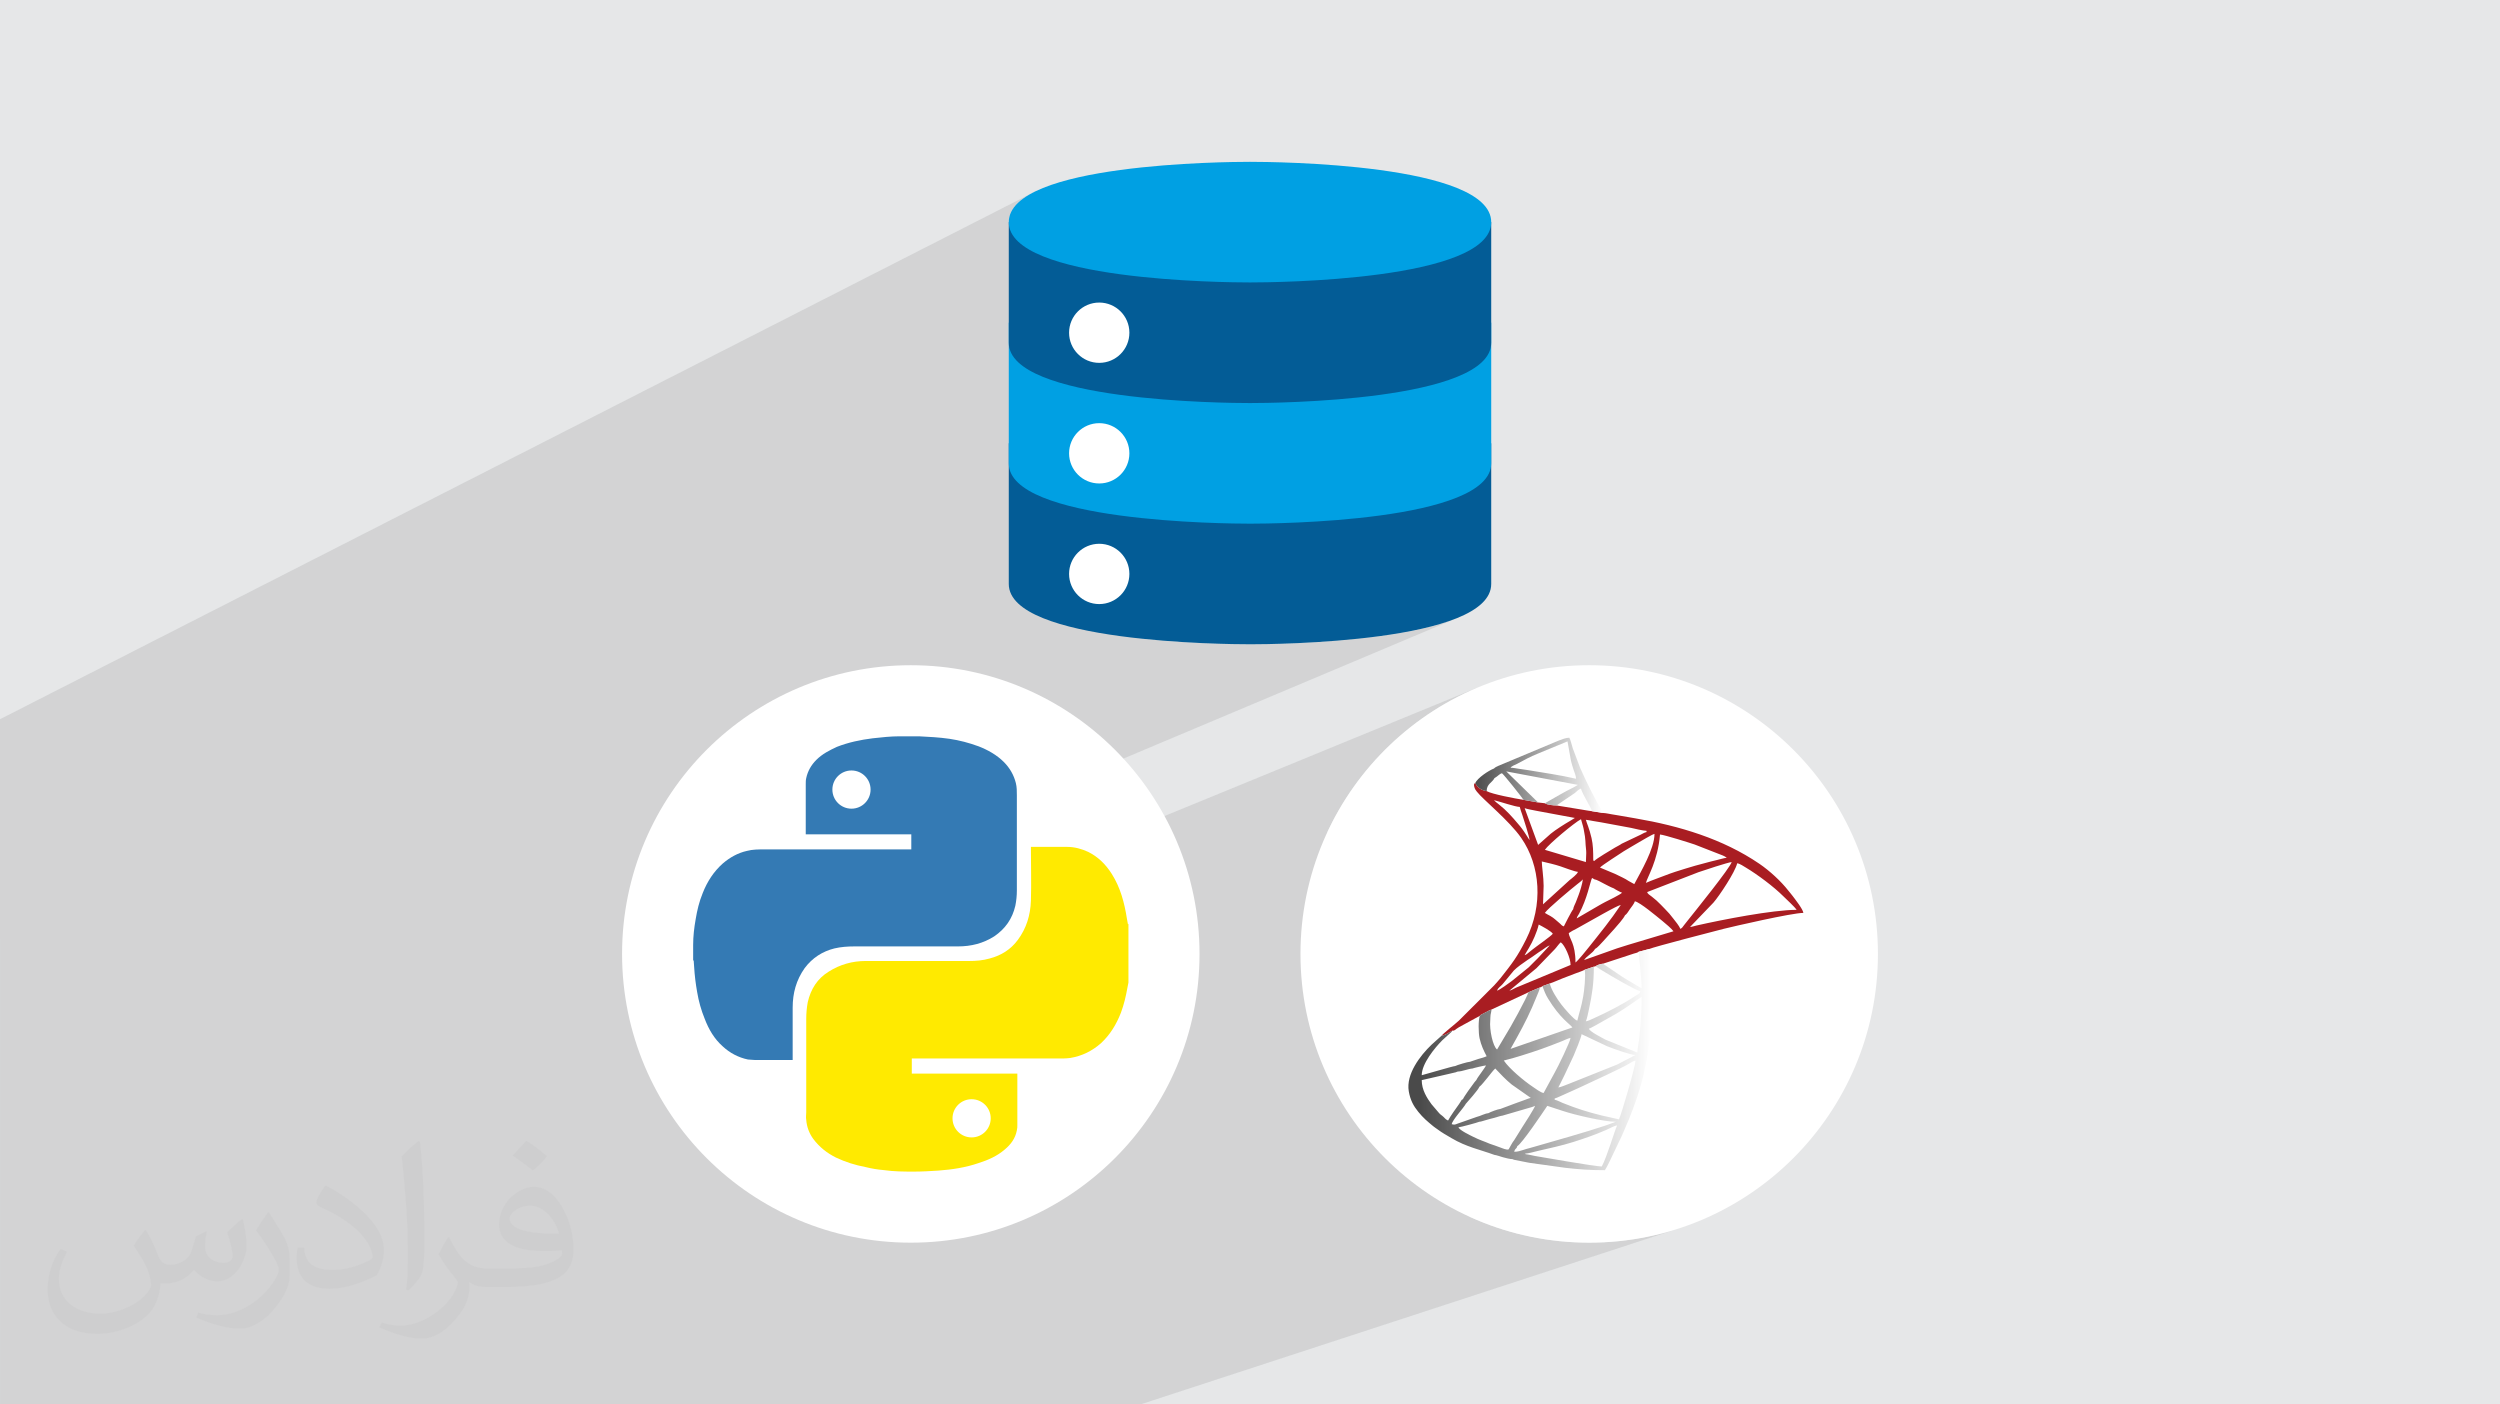<?xml version="1.0" encoding="UTF-8"?>
<!DOCTYPE svg PUBLIC "-//W3C//DTD SVG 1.0//EN" "http://www.w3.org/TR/2001/REC-SVG-20010904/DTD/svg10.dtd">
<!-- Creator: CorelDRAW -->
<svg xmlns="http://www.w3.org/2000/svg" xml:space="preserve" width="94.192mm" height="52.917mm" version="1.0" style="shape-rendering:geometricPrecision; text-rendering:geometricPrecision; image-rendering:optimizeQuality; fill-rule:evenodd; clip-rule:evenodd"
viewBox="0 0 9419.16 5291.66"
 xmlns:xlink="http://www.w3.org/1999/xlink"
 xmlns:xodm="http://www.corel.com/coreldraw/odm/2003">
 <defs>
  <style type="text/css">
   <![CDATA[
    .fil9 {fill:#A91D22}
    .fil0 {fill:#E6E7E8}
    .fil6 {fill:white}
    .fil4 {fill:#00A0E3;fill-rule:nonzero}
    .fil3 {fill:#035C96;fill-rule:nonzero}
    .fil7 {fill:#347AB4;fill-rule:nonzero}
    .fil8 {fill:#FFEA00;fill-rule:nonzero}
    .fil5 {fill:white;fill-rule:nonzero}
    .fil2 {fill:#373435;fill-opacity:0.031}
    .fil1 {fill:#2B2A29;fill-opacity:0.102}
    .fil11 {fill:url(#id0)}
    .fil10 {fill:url(#id1)}
   ]]>
  </style>
  <linearGradient id="id0" gradientUnits="userSpaceOnUse" x1="5557.4" y1="2918.41" x2="6037.12" y2="2918.41">
   <stop offset="0" style="stop-opacity:1; stop-color:#4A4A4A"/>
   <stop offset="1" style="stop-opacity:1; stop-color:white"/>
  </linearGradient>
  <linearGradient id="id1" gradientUnits="userSpaceOnUse" xlink:href="#id0" x1="5350.07" y1="3991.03" x2="6220.48" y2="3991.03">
  </linearGradient>
 </defs>
 <g id="Layer_x0020_1">
  <polygon class="fil0" points="-0,0 9419.16,0 9419.16,5291.66 -0,5291.66 "/>
  <path class="fil1" d="M-0 3538.86l0 -2.19 0 -62.3 0 -108.27 0 -35.16 0 -176.85 0 -2.18 0 -64.49 0 -190.67 0 -131.78 0 -55.21 3901.74 -1989.16 -25.11 13.34 -22.02 14.37 -18.64 15.44 -15 16.55 -11.06 17.68 -6.84 18.87 -2.34 20.08 2.34 20.08 6.84 18.87 11.06 17.69 15 16.53 18.64 15.44 22.02 14.37 25.11 13.34 27.92 12.35 30.44 11.41 32.69 10.48 34.65 9.61 36.33 8.78 37.73 7.97 38.85 7.22 39.69 6.49 40.23 5.8 40.52 5.16 40.5 4.55 40.21 3.98 39.64 3.44 38.78 2.95 37.65 2.49 36.23 2.08 34.53 1.7 32.55 1.35 30.28 1.05 27.74 0.78 24.92 0.56 21.8 0.36 18.42 0.21 14.74 0.11 10.79 0.02 10.79 -0.02 14.74 -0.11 18.42 -0.21 21.81 -0.36 24.91 -0.56 27.74 -0.78 30.29 -1.05 32.55 -1.35 34.53 -1.7 36.23 -2.08 37.65 -2.49 38.78 -2.95 39.64 -3.44 40.21 -3.98 40.5 -4.55 40.51 -5.16 40.24 -5.8 39.69 -6.49 38.85 -7.22 37.73 -7.97 36.33 -8.78 34.65 -9.61 32.69 -10.48 30.44 -11.41 27.92 -12.35 -1165.52 549.12 29.25 2.54 38.78 2.95 37.65 2.49 36.23 2.08 34.53 1.7 32.55 1.35 30.28 1.05 27.74 0.78 24.92 0.56 21.8 0.36 18.42 0.21 14.74 0.11 10.79 0.02 10.79 -0.03 14.74 -0.1 18.42 -0.21 21.81 -0.37 24.91 -0.55 27.74 -0.79 30.29 -1.05 32.55 -1.35 34.53 -1.7 36.23 -2.07 37.65 -2.5 38.78 -2.95 39.64 -3.44 40.21 -3.98 40.5 -4.55 40.51 -5.16 40.24 -5.81 39.69 -6.49 38.85 -7.21 37.73 -7.97 36.33 -8.78 34.65 -9.61 32.69 -10.49 30.44 -11.4 27.92 -12.35 -1200.8 545.77 24.89 2.46 39.64 3.44 38.78 2.95 37.65 2.49 36.23 2.08 34.53 1.7 32.55 1.35 30.28 1.05 27.74 0.78 24.92 0.56 21.8 0.36 18.42 0.21 14.74 0.11 10.79 0.02 0 0.03 10.79 -0.03 14.74 -0.1 18.42 -0.21 21.81 -0.37 24.91 -0.55 27.74 -0.79 30.29 -1.05 32.55 -1.35 34.53 -1.7 36.23 -2.07 37.65 -2.5 38.78 -2.95 39.64 -3.44 40.21 -3.98 40.5 -4.55 40.51 -5.16 40.24 -5.81 39.69 -6.49 38.85 -7.21 37.73 -7.97 36.33 -8.78 34.65 -9.61 32.69 -10.49 30.44 -11.4 -1209.29 529.5 21.09 2.37 40.21 3.98 39.64 3.44 38.78 2.95 37.65 2.49 36.23 2.08 34.53 1.7 32.55 1.35 30.28 1.05 27.74 0.78 24.92 0.56 21.8 0.36 18.42 0.21 14.74 0.11 10.79 0.02 0 0.03 10.79 -0.03 14.74 -0.1 18.42 -0.21 21.81 -0.37 24.91 -0.55 27.74 -0.79 30.29 -1.05 32.55 -1.35 34.53 -1.7 36.23 -2.07 37.65 -2.5 38.78 -2.95 39.64 -3.44 40.21 -3.98 40.5 -4.55 40.51 -5.16 40.24 -5.81 39.69 -6.49 38.85 -7.21 37.73 -7.97 36.33 -8.78 34.65 -9.61 32.69 -10.49 30.44 -11.4 -1658.34 698.5 0 1.91 0 11.22 0 11.23 0 11.23 0 11.24 0 11.25 0 11.26 0 11.26 0 11.26 0 11.27 0 11.27 0 11.27 0 11.27 0 11.28 0 11.27 0 11.27 0 11.28 0 3.3 53.06 -21.97 0.71 0 0.71 0 0.71 0 0.71 0 0.71 0 0.71 0 0.71 0 0.71 0 8.17 0 8.16 0 8.17 0 8.17 0 8.17 0 8.16 0 8.17 0 8.17 0 8.16 0 8.17 0 8.17 0 8.17 0 8.16 0 8.17 0 8.17 0 8.17 0 10.56 0.35 10.39 1.01 10.2 1.64 10.03 2.21 9.86 2.74 7.62 2.54 1484.9 -609.47 -48.18 21.78 -46.91 24.03 -45.55 26.19 -44.14 28.29 -42.65 30.33 -41.09 32.3 -39.47 34.19 -37.78 36.02 -36.02 37.78 -34.19 39.47 -32.3 41.09 -30.33 42.65 -28.29 44.14 -26.19 45.55 -24.03 46.91 -7.08 15.67 874.48 -348.66 4.43 -1.56 4.59 -1.68 4.73 -1.68 4.84 -1.59 4.91 -1.41 4.96 -1.13 4.97 -0.75 4.97 -0.27 1.91 4.08 1.75 4.62 1.64 5.02 1.56 5.29 1.52 5.41 1.5 5.41 1.52 5.27 1.57 5 27.78 73.77 5.12 11.4 5.08 11.17 5.07 10.95 5.06 10.77 5.07 10.62 5.1 10.49 5.14 10.4 5.2 10.33 5.26 10.29 5.35 10.27 5.45 10.29 5.57 10.34 5.69 10.41 5.84 10.51 6 10.63 6.18 10.8 -0.05 0.02 0.07 0.01 4.21 0.31 4.14 0.47 4.09 0.58 4.04 0.68 4 0.72 3.97 0.75 3.94 0.73 3.91 0.69 3.78 0.63 3.68 0.61 3.61 0.6 3.59 0.6 3.62 0.6 3.68 0.61 3.78 0.63 3.94 0.66 7.47 1.25 7.69 1.32 7.82 1.36 7.87 1.38 7.82 1.37 7.68 1.36 7.46 1.3 7.15 1.24 15.44 2.71 15.43 2.84 15.41 2.97 15.39 3.09 15.36 3.24 15.33 3.37 15.29 3.52 15.25 3.68 15.21 3.83 15.16 3.98 15.11 4.16 15.06 4.32 14.99 4.5 14.92 4.67 14.86 4.86 14.78 5.05 14.71 5.24 14.62 5.44 14.53 5.64 14.45 5.85 14.35 6.06 14.25 6.27 14.15 6.5 14.04 6.72 13.92 6.95 13.81 7.19 13.69 7.42 13.57 7.67 13.44 7.92 13.3 8.17 13.17 8.43 13.02 8.69 14.62 10.43 14.77 11.44 14.71 12.27 14.42 12.89 13.92 13.32 13.2 13.57 12.26 13.62 11.09 13.48 2.19 2.76 2.07 2.54 1.99 2.4 1.96 2.34 1.96 2.36 2 2.46 2.1 2.66 2.22 2.92 4.39 5.8 5.72 7.58 6.46 8.76 6.66 9.37 6.26 9.42 5.3 8.87 3.77 7.77 1.66 6.07 -573.68 208.32 0.55 7.13 0.62 7.67 0.65 7.84 0.65 7.96 0.65 8.04 0.63 8.08 0.58 8.08 0.53 8.04 0.46 7.96 0.37 7.83 0.27 7.67 0.16 7.47 0.01 7.21 -0.13 6.93 -0.21 4.16 -0.33 3.6 -0.4 3.25 -0.43 3.14 -0.41 3.23 -0.35 3.55 -0.23 4.09 -0.07 4.85 0.01 4.05 0.02 4.06 0.01 4.05 0.01 4.05 0.02 4.06 0.01 4.05 0.01 4.05 0.01 4.05 -0.08 4.53 -0.25 5.61 -0.41 6.54 -0.54 7.31 -0.67 7.94 -0.76 8.41 -0.84 8.75 -0.9 8.91 -0.94 8.95 -0.96 8.82 -0.96 8.56 -0.94 8.13 -0.91 7.56 -0.85 6.83 -0.77 5.97 -0.68 4.95 -2.98 20.25 -3.07 19.31 -3.19 18.52 -3.34 17.82 -3.51 17.24 -3.73 16.79 -3.95 16.45 -4.22 16.23 -4.51 16.12 -4.84 16.13 -5.17 16.27 -5.56 16.51 -5.96 16.87 -6.39 17.35 -6.85 17.95 -7.34 18.67 -1.22 3 -1.15 2.72 -1.09 2.53 -1.07 2.42 -1.06 2.41 -1.07 2.47 -1.11 2.63 -1.18 2.88 -2.32 5.66 -2.38 5.6 -2.42 5.57 -2.45 5.56 -2.46 5.58 -2.48 5.65 -2.47 5.72 -2.46 5.84 -41.75 87.48 -2.66 5.39 -2.59 5.33 -2.55 5.25 -2.55 5.17 -2.61 5.07 -2.71 4.97 -2.84 4.86 -3.03 4.74 -513.57 173.62 31.05 14.04 49.4 19.48 50.55 17.1 51.62 14.66 52.63 12.15 53.57 9.57 54.44 6.91 55.24 4.2 55.98 1.42 55.98 -1.42 55.24 -4.2 54.45 -6.91 53.56 -9.57 52.63 -12.15 51.63 -14.66 -1711.27 559.45 20.3 99.18 -20.3 -99.18 -262.37 85.77 0.65 13.41 -0.65 -13.41 -41.03 13.41 -406.75 0 -75.97 0 -378.48 0 -47.52 0 -41.88 0 -193.18 0 -96.52 0 -3.77 0 -3.38 0 -9.05 0 -9.51 0 -23.61 0 -0.98 0 -7.18 0 -4.06 0 -15.43 0 -16.26 0 -3.47 0 -3.19 0 -0.23 0 -12.31 0 -42.9 0 -2.28 0 -13.07 0 -38.04 0 -63.85 0 -126.44 0 -24.45 0 -22.36 0 -33.77 0 -5.84 0 -1.18 0 -3.97 0 -0.65 0 -2.4 0 -14.23 0 -5.07 0 -8.03 0 -0.16 0 -16.93 0 -34.55 0 -0.14 0 -2.11 0 -0.4 0 -0.38 0 -0.22 0 -0.14 0 -0.04 0 -0.05 0 -0.24 0 -0.18 0 -0.07 0 -0.02 0 -0.08 0 -0.19 0 -0.72 0 -2.27 0 -0.43 0 -1.88 0 -1 0 -6.73 0 -47.31 0 -12.17 0 -28.75 0 -2.65 0 -3.8 0 -0.98 0 -50.88 0 -2.13 0 -90.23 0 -19.01 0 -2.14 0 -21.4 0 -35.87 0 -31.57 0 -20.54 0 -8.04 0 -27.25 0 -4.13 0 -0.26 0 -3.39 0 -9.84 0 -12.45 0 -0.07 0 -8.85 0 -2.98 0 -25.69 0 -0.27 0 -8.84 0 -17.83 0 -6.99 0 -2.62 0 -1.96 0 -1.43 0 -2.98 0 -1.18 0 -3.42 0 -1.71 0 -0.03 0 -9.47 0 -0.77 0 -7.88 0 -4.24 0 -0.61 0 -6.12 0 -6.45 0 -25.68 0 -27.01 0 -16.75 0 -80.31 0 -34.29 0 -30.98 0 -18.66 0 -15.51 0 -0.06 0 -12.79 0 -6.11 0 -20.94 0 -0.02 0 -1.42 0 -2.44 0 -2.7 0 -1.75 0 -1.31 0 -3.3 0 -0.03 0 -8.42 0 -7.78 0 -16.09 0 -9.69 0 -7.82 0 -3.55 0 -6.39 0 -0.02 0 -0.01 0 -25.14 0 -0.04 0 -0.01 0 -3.95 0 -2.56 0 -0.95 0 -1.52 0 -0.02 0 -3.57 0 -0.48 0 -0.01 0 -1.97 0 -1 0 -0.11 0 -0.11 0 -0.03 0 -2.36 0 -1.88 0 -0.01 0 -1.12 0 -0.18 0 -0.05 0 -0.21 0 -0.03 0 -1.69 0 -0.02 0 -0.43 0 -0.05 0 -27.9 0 -7.73 0 -3 0 -11.87 0 -0.05 0 -0.18 0 -5.82 0 -0.01 0 -0.66 0 -0.73 0 -18.87 0 -5 0 -3.55 0 -5.97 0 -2.28 0 -0.02 0 -3.33 0 -39.67 0 -9.55 0 -12.32 0 -7.4 0 -2.38 0 -17.46 0 -31.02 0 -39.52 0 -7.52 0 -0.5 0 -0.65 0 -4.86 0 -13.5 0 -18.46 0 -0.81 0 -6.82 0 -4.42 0 -0.2 0 -0.01 0 -4.12 0 -17.46 0 -13.28 0 -10.84 0 -1.82 0 -0.21 0 -12.29 0 -0.21 0 -0.04 0 -33.82 0 -9 0 -3.25 0 -1.44 0 -3.35 0 -8.19 0 -0.9 0 -1.21 0 -0.3 0 -20.06 0 -3.83 0 -0.17 0 -5.78 0 -10.34 0 -6.32 0 -6.72 0 -0.92 0 -6.95 0 -12.28 0 -2.46 0 -7.89 0 -3.67 0 -3.57 0 -8.12 0 -4.05 0 -1.88 0 -0.32 0 -0.02 0 -20.38 0 -3.06 0 -9.33 0 -30.02 0 -2.57 0 -43.13 0 -10 0 -20.36 0 -20.29 0 -5.93 0 -33.94 0 -3.55 0 -13.91 0 -2.99 0 -42.68 0 -24.17 0 -27.26 0 -7.06 0 -11.59 0 -0.59 0 -0.51 0 -8.15 0 -3.43 0 -1.08 0 -3.1 0 -7.05 0 -24.13 0 -2.92 0 -3.34 0 -5.33 0 -96.16 0 -30.41 0 -52.24 0 -0.7 0 -53.66 0 -4.47 0 -57.31 0 -6.88 0 -10.59 0 -4.51 0 -30.05 0 -19.67 0 -37.99 0 -69.54 0 -90.53 0 0 -113.58 0 -5.01 0 -3.65 0 -0.97 0 -17.73 0 -46.34 0 -1.54 0 -18.49 0 -43.11 0 -3.72 0 -32.66 0 -14.48 0 -23.85 0 -18.22 0 -18.3 0 -9.84 0 -30.29 0 -0.22 0 -6.04 0 -20.6 0 -16.63 0 -45.67 0 -1.99 0 -86.6 0 -2.68 0 -63.76 0 -1.38 0 -5.16 0 -25.01 0 -40.03 0 -84.22 0 -37.89 0 -0.02 0 -11.93 0 -5.19 0 -5.6 0 -9.44 0 -3.13 0 -11.69 0 -65.16 0 -0.6 0 -35.44 0 -5.75 0 -9.74 0 -2.14 0 -10.55 0 -13.11 0 -1.44 0 -32.41 0 -23.57 0 -76.56 0 -50.2 0 -0.03 0 -124.61 0 -27.88 0 -6.62 0 -7.13 0 -164.74 0 -42.69 0 -156.1 0 -9.67 0 0.02zm4709.57 -2020.28l-456.69 211.98 456.69 -211.98zm-458.95 -233.53l458.95 -220.9 -458.95 220.9z"/>
  <path class="fil2" d="M549.37 4634.7c17.98,27.25 29.64,53.44 41.02,82.55 8.46,16.94 12.95,48.16 52.65,48.16 11.63,0 28.32,-3.43 43.13,-11.63 16.66,-8.74 29.36,-21.97 35.99,-42.06l15.87 -53.44 38.63 -19.05 2.64 2.64c-5.28,20.12 -6.6,39.42 -6.6,54.51 0,44.7 38.63,61.65 69.32,61.65 17.98,0 34.14,-8.74 34.14,-25.15 0,-21.16 -8.99,-57.15 -20.65,-89.43 17.98,-17.98 35.99,-35.99 56.62,-50.55l3.17 1.6c8.99,38.1 14.02,75.67 14.02,100.81 0,24.61 -10.85,51.87 -19.84,69.6 -18.52,34.92 -51.33,62.71 -91.01,62.71 -30.15,0 -63.75,-15.09 -86.79,-43.13l-1.32 0c-21.69,27 -55.3,51.33 -109.02,51.33l-16.66 0c-2.64,35.46 -10.31,60.58 -21.97,83.08 -32,62.43 -127,106.63 -216.43,106.63 -124.36,0 -186.79,-71.7 -186.79,-167.21 0,-59 19.3,-113.77 48.95,-152.65l24.33 10.06c-18.52,35.46 -30.96,68.78 -30.96,101.6 0,89.43 72.77,132.03 156.64,132.03 77.8,0 174.09,-49.48 191.57,-106.88 -6.6,-62.71 -30.15,-92.07 -66.14,-149.22 10.85,-19.05 24.87,-38.1 42.34,-58.47l3.17 0 0 0 0 0 -0.02 -0.09zm1434.3 -336.55c26.19,16.41 51.87,35.71 76.99,57.94 -14.02,19.84 -31.5,37.85 -53.19,53.72 -25.15,-20.37 -50.27,-37.85 -75.95,-56.36 17.45,-19.58 34.67,-38.35 52.12,-55.3l0 0 0 0 0 0 0 0 0 0 0.03 0zm13.49 244.48c-42.34,0 -76.99,27.79 -76.99,48.41 0,44.2 84.66,57.94 186,57.4 -12.7,-51.87 -57.15,-105.84 -109.02,-105.84l0.01 0.03zm-95 236.55c55.04,0 103.2,-1.6 139.95,-10.85 41.02,-10.31 75.67,-30.96 75.67,-45.24 0,-3.71 0,-8.2 -1.32,-11.91 -23.01,2.11 -49.48,2.11 -72.49,2.11 -74.6,0 -131.75,-16.94 -154.25,-58.75 -5.56,-11.63 -9.52,-24.61 -9.52,-39.42 0,-40.49 17.45,-79.91 48.16,-107.16 25.65,-22.48 53.97,-36.5 82.8,-36.5 52.12,0 93.65,41.81 122.76,107.7 15.87,35.99 26.72,77.52 26.72,129.92 0,34.92 -9.52,64.29 -31.22,85.98 -40.49,39.17 -115.09,53.97 -229.39,53.97l-51.87 0 0 0 -13.49 0c-28.32,0 -48.69,-5.03 -64.82,-17.45l-2.64 0c0.79,6.6 1.32,12.95 1.32,19.05 0,25.65 -8.46,58.47 -25.65,84.66 -50.8,75.41 -105.84,108.2 -153.47,108.2 -48.16,0 -107.16,-18.52 -160.35,-42.6l9.52 -18.52c17.2,7.14 41.02,11.91 73.81,11.91 85.98,0 198.96,-82.55 212.98,-163.25 -3.17,-6.6 -8.99,-15.34 -17.2,-24.61 -25.15,-29.9 -41.02,-54.76 -55.83,-80.95 12.7,-25.15 24.33,-45.24 35.18,-63.5l4.5 -0.53c36.78,74.88 70.1,117.73 144.45,117.73l11.63 0 0 0 53.97 0 0 0 0 0 0 0 0 0 0 0 0.09 0.01zm-372.55 79.11c6.35,-34.39 6.88,-73.02 6.88,-109.02l0 -53.44c0,-99.75 -12.7,-244.73 -23.01,-339.19 17.98,-19.3 43.13,-42.06 62.97,-57.4l5.82 1.6c13.49,118.8 16.66,256.39 16.66,383.64 0,33.35 -1.32,65.89 -4.5,89.69 -1.85,30.15 -19.3,52.91 -56.62,87.83l-8.2 -3.71zm-383.38 -157.42c1.85,46.84 24.87,83.62 105.31,83.62 50.01,0 92.33,-12.95 139.17,-35.18 8.46,-3.71 12.95,-8.74 12.95,-12.95 0,-29.36 -22.48,-68.25 -60.32,-103.71 -36.78,-33.35 -85.47,-62.71 -130.96,-82.3 -15.62,-6.6 -20.65,-13.49 -20.65,-20.12 0,-13.49 17.98,-41.81 32.82,-62.18l5.03 -0.53c52.12,27.25 110.34,67.74 153.47,112.7 39.17,41.53 63.5,83.62 63.5,129.39 0,33.86 -10.31,65.61 -27,95.25 -57.15,28.83 -118.01,50.8 -178.33,50.8 -73.28,0 -123.29,-34.39 -123.29,-115.09 0,-8.74 0,-22.22 3.17,-39.7l25.15 0 0 0 0 0 0 0 0 0 0 0 -0.02 0zm-132.57 -133.1l45.52 73.56c16.66,27.25 32.28,56.9 32.28,103.71l0 59.79c0,48.41 -30.96,100.28 -80.95,151.61 -39.17,34.67 -73.81,49.48 -105.84,49.48 -47.62,0 -102.13,-14.81 -165.1,-41.81l7.14 -18.52c19.84,5.28 42.85,9.78 71.17,9.78 90.5,-0.53 183.08,-66.67 225.42,-147.37 5.03,-9.27 6.88,-17.98 6.88,-24.08 0,-9.27 -5.03,-19.58 -8.99,-28.83 -23.01,-43.38 -48.69,-83.08 -76.99,-119.86 14.81,-23.29 29.64,-45.77 45.77,-68l3.71 0.53 0 0 0 0 0 0 0 0 0 0 -0.02 0.01z"/>
  <g id="_1436684157168">
   <g>
    <path class="fil3" d="M4709.57 2427.42c-93,0 -908.84,-6.36 -908.84,-227.22l0 -530.17 1817.69 0.03 0 530.16c0,220.84 -815.84,227.23 -908.85,227.23l0 -0.03z"/>
    <path class="fil4" d="M4709.57 1973c-93,0 -908.84,-6.36 -908.84,-227.23l0 -530.16 1817.69 0.03 0 530.16c0,220.84 -815.84,227.23 -908.85,227.23l0 -0.03z"/>
    <path class="fil3" d="M4709.57 1518.58c-93,0 -908.84,-6.36 -908.84,-227.23l0 -454.42 1817.69 0 0 454.42c0,220.84 -815.84,227.23 -908.85,227.23z"/>
    <path class="fil4" d="M4709.57 1064.16c-93,0 -908.84,-6.36 -908.84,-227.23 0,-220.87 815.84,-227.22 908.84,-227.22 93.01,0 908.85,6.35 908.85,227.22 0,220.87 -815.84,227.23 -908.85,227.23z"/>
    <circle class="fil5" cx="4141.54" cy="1253.52" r="113.61"/>
    <circle class="fil5" cx="4141.54" cy="1707.93" r="113.61"/>
    <circle class="fil5" cx="4141.54" cy="2162.35" r="113.61"/>
   </g>
   <g>
    <g>
     <circle class="fil6" cx="3431.58" cy="3594.14" r="1087.82"/>
     <path class="fil7" d="M2611.55 3620.65c0,-18.94 0,-35.98 0,-54.93 0,-1.89 0,-3.78 0,-5.68 0,-32.19 3.78,-64.39 9.46,-96.58 5.68,-34.09 13.25,-66.29 26.51,-98.48 17.04,-43.56 41.66,-81.43 75.75,-111.72 26.52,-22.73 56.82,-39.78 90.91,-47.36 20.83,-5.68 43.56,-5.68 66.28,-5.68 183.7,0 367.4,0 549.21,0 1.9,0 3.79,0 3.79,0 0,-18.94 0,-37.87 0,-56.82 -132.57,0 -265.13,0 -397.7,0 0,-1.89 0,-3.78 0,-5.68 0,-58.71 0,-117.41 0,-178.01 0,-1.89 0,-3.79 0,-5.69 0,-7.57 0,-15.14 1.89,-22.71 5.68,-26.52 18.93,-49.25 37.87,-68.18 22.73,-22.73 49.24,-35.99 77.65,-49.25 43.56,-17.04 89.01,-26.51 134.46,-32.19 34.09,-3.79 68.19,-7.57 102.27,-7.57 1.89,0 1.89,0 3.79,0 20.82,0 41.65,0 62.5,0 1.89,0 3.78,0 5.67,0 37.88,1.89 75.75,3.78 115.52,9.46 37.88,5.68 73.87,15.16 109.84,28.41 34.09,13.26 68.18,32.19 94.69,58.71 22.73,22.73 37.87,49.24 45.46,79.54 3.78,15.15 3.78,30.29 3.78,45.46 0,119.3 0,240.51 0,359.82 0,18.93 -1.89,37.87 -5.68,56.82 -11.36,49.24 -37.87,87.11 -79.53,115.51 -41.67,26.51 -87.12,37.87 -136.36,37.87 -130.68,0 -259.46,0 -390.13,0 -26.51,0 -51.14,1.9 -75.76,7.58 -45.45,11.36 -83.32,35.98 -111.73,73.86 -32.19,45.45 -45.46,94.69 -45.46,149.61 0,64.39 0,128.78 0,191.27 0,1.9 0,3.8 0,5.69 -1.89,0 -3.78,0 -5.68,0 -45.45,0 -90.9,0 -136.35,0 -9.47,0 -17.05,-1.89 -26.51,-1.89 -35.98,-7.58 -68.18,-24.62 -94.69,-49.25 -32.2,-28.41 -53.03,-64.39 -68.18,-104.16 -13.25,-32.19 -22.73,-66.28 -28.41,-100.36 -5.68,-32.2 -9.46,-62.5 -11.36,-94.69 0,-9.48 -1.89,-17.05 -1.89,-26.52l0 0 0 0 -1.88 3.79zm596.54 -717.76l0 0c-39.76,0 -71.96,32.19 -71.96,71.96 0,39.77 32.19,71.97 71.96,71.97 39.76,0 71.96,-32.19 71.96,-71.97 0,-39.76 -32.19,-71.96 -71.96,-71.96l0 0 0 0z"/>
     <path class="fil8" d="M4251.6 3480.52c0,73.85 0,147.71 0,221.57 -1.9,5.69 -1.9,13.26 -3.79,18.94 -5.68,32.19 -13.25,64.39 -24.62,94.69 -17.04,43.56 -39.76,81.43 -73.86,113.63 -34.08,30.29 -71.96,49.24 -117.41,56.81 -15.15,1.89 -30.3,1.89 -45.45,1.89 -181.81,0 -365.5,0 -547.32,0 -1.89,0 -3.79,0 -3.79,0 0,18.94 0,37.88 0,56.82 132.57,0 265.13,0 397.7,0 0,1.89 0,3.79 0,3.79 0,62.49 0,124.99 0,189.38 0,7.57 0,13.25 -1.89,20.83 -5.68,30.3 -22.73,53.02 -45.45,71.96 -28.41,24.62 -62.5,39.77 -98.48,51.14 -49.25,17.04 -100.37,24.61 -151.51,28.4 -30.3,1.89 -60.6,3.79 -90.9,3.79 -37.87,0 -75.75,0 -115.52,-5.68 -22.72,-1.9 -45.46,-5.68 -68.18,-11.36 -39.77,-7.57 -75.75,-18.94 -111.73,-35.98 -34.09,-17.05 -62.5,-39.77 -85.23,-70.07 -15.14,-20.83 -24.61,-45.46 -26.5,-71.97 -1.9,-9.47 0,-18.93 0,-28.4 0,-117.42 0,-234.85 0,-352.25 0,-20.83 1.89,-41.66 5.68,-62.5 11.36,-49.24 35.98,-89.01 79.54,-115.52 41.66,-26.51 89.01,-39.76 138.24,-39.76 130.68,0 261.35,0 390.13,0 26.52,0 51.14,-1.9 77.66,-9.47 43.55,-11.37 79.53,-34.09 106.04,-70.08 32.2,-43.56 47.36,-92.79 49.25,-147.71 1.89,-66.29 0,-130.68 0,-196.96 0,-1.89 0,-3.78 0,-5.68 1.89,0 3.79,0 5.68,0 43.56,0 87.11,0 130.68,0 28.4,0 54.91,7.58 79.53,18.93 37.87,18.94 66.29,47.36 89.01,83.34 32.2,51.13 47.35,107.94 56.82,168.54 1.9,7.58 1.9,13.25 3.79,20.84l0 0 0 0 1.88 -1.9zm-590.88 804.86l0 0c39.76,0 71.96,-32.19 71.96,-71.96 0,-39.76 -32.19,-71.97 -71.96,-71.97 -39.76,0 -71.96,32.2 -71.96,71.97 0,39.77 32.19,71.96 71.96,71.96l0 0z"/>
    </g>
    <g>
     <circle class="fil6" cx="5987.56" cy="3594.12" r="1087.82"/>
     <g>
      <path class="fil9" d="M5638.16 3734.89l43.85 0 -43.85 0zm367.77 -422.33c12.06,2.15 26.51,11.36 37.65,16.92 13.03,6.52 23.58,12.68 36.98,17.69 3.22,2.9 25.66,14.98 30.7,16.16 -4.81,6.57 -52.9,29.95 -63.85,35.38 -9.19,4.56 -13.81,7.78 -22.3,12.31l-84.62 49.24c1.82,-7.84 4.78,-10.15 8.47,-16.91 31.5,-57.73 42.02,-120.38 49.22,-135.41 3.93,2.07 4.49,1.83 7.75,4.62zm-42.35 0.59c-0.9,14.14 -11.47,47.73 -16.14,59.43 -3.6,8.99 -6.18,17.1 -10.23,26.7 -3.46,8.24 -9.07,18.23 -9.98,26.37 -5.21,4.94 -35.01,63.79 -35.2,64.61 -8.47,-2.27 -9.79,-7.14 -17.13,-12.88 -11.82,-9.23 -18.51,-17.6 -33.7,-26.28 -7.67,-4.4 -13.35,-6.69 -20.7,-11.6 11.21,-16.76 98.27,-89.58 123.62,-109.47 7.37,-5.79 13.13,-9.6 19.46,-16.88zm-24.81 186.34l103.16 -57.79c7.1,-4.11 13.04,-7.54 20.88,-11.44 10.41,-5.18 33.35,-18.32 43.85,-20.76 -38.84,57.98 -77.18,104.81 -119.99,158.67 -5.88,7.96 -42.5,52.71 -50.78,58.26 0,-71.88 -23.67,-90.18 -25.39,-110.78 8.97,-6 18.01,-11.44 28.28,-16.15l-0.01 -0.01zm70.97 75.57c10.28,-5.19 21.45,-19.72 30.57,-28.83l42.73 -47.28c9.79,-10.99 35.23,-39.77 39.18,-50.23 7.96,-4.96 13.59,-16.58 19.71,-24.73 5.23,-6.98 15.68,-20.35 17.81,-28.35 20.3,4.72 80.1,55.26 103.52,74.18 10.07,8.11 35.77,29.78 41.88,38.91l-170.49 51.05c-13.33,4.45 -28.5,8.73 -42.12,13.27l-124.34 44.13c11.12,-16.6 31.45,-24.56 41.55,-42.12zm126.83 -255.57c-14.57,-10.03 -34.31,-18.3 -51.44,-26.93l-56.93 -23.85c5.68,-7.74 80.09,-54.88 90,-61.74l27.83 -16.6c10.02,-5.98 18.2,-11.13 29.07,-17.07 11.7,-6.39 48.58,-29.2 58.49,-31.51 0,55.85 -50.93,141.55 -76.16,189.24 -7.37,-3.9 -13.12,-7.54 -20.86,-11.54zm-26.37 -140.78c-8.67,6.35 -15.82,8.97 -25.64,14.83 -12.32,7.33 -71.84,42.57 -77.13,49.8 -9.33,0 -0.98,0.76 -4.62,-3.95 0,-32.36 -0.62,-56.48 -6.44,-81.93 -8.39,-36.78 -18.45,-56.7 -21.26,-68.75 8.36,0.69 19.09,3.18 27.7,4.61 10.26,1.72 18.93,3.17 29.68,4.94l112.94 20.91c12.1,2.86 45.4,10.79 58.16,11.07l0 4.62c-9.02,2.11 -14.02,6.06 -22.28,10.04l-71.11 33.81zm-423.56 553.87l-48.46 2.31 48.46 -2.31zm0 0l-4.62 2.31 4.62 -2.31zm-46.16 0l-2.29 2.31 2.29 -2.31zm46.16 0l102.16 -84.77 69.22 -71.56c6.79,-6.98 15.97,-21.21 22.48,-25.99 14.92,10.01 36.92,59.3 36.92,85.39l-202.11 84.06c-10.45,4.31 -18.25,10.45 -28.67,12.87zm-46.16 0l103.86 -133.85 -103.86 133.85zm0 0c3.01,-11.25 14.35,-16.55 21.13,-25.06l41.74 -50.55c10.85,-11.76 37.89,-30.79 52.05,-40.26 9.8,-6.56 18.06,-11.52 27.53,-18.64 9.47,-7.11 17.34,-12.02 27.41,-18.73 7.63,-5.1 20.76,-15.44 28.62,-17.54l-44.42 47.88c-8.26,8.26 -14.83,14.84 -23.08,23.09 -4.28,4.28 -7.14,7.52 -11.51,11.57l-63.74 51.65c-9.56,7.18 -46.12,34.02 -55.73,36.59zm103.85 -133.84c4.78,-9.02 9.85,-16.81 15.43,-26.12 15.06,-25.13 30.9,-60.29 37.66,-89.28 12.32,6.52 45.94,23.96 53.08,34.62 -5.93,8.86 -64.22,49.25 -77.94,60.53 -4.83,3.96 -7.85,6.22 -12.79,10.31 -4.91,4.06 -9.41,8.31 -15.44,9.94zm623.13 -106.17l88.2 -91.79c21.94,-25.1 81.71,-114.77 89.49,-148.22 9.2,0.76 25.34,11.78 32.45,16.02 44.18,26.43 105.47,72.27 141.22,108.03 12.57,12.58 41.89,38.95 50.2,51.33 -90.58,0 -281.33,37.33 -377.1,59.09 -9.01,2.06 -15.83,4.83 -24.46,5.54zm-558.51 -246.93c21.98,5.12 49.45,11.4 69.54,18.16 14.43,4.85 53.66,20.01 66.62,21.08 -2.34,8.79 -23.16,24.63 -31.33,30.98l-100.21 91.33 2.29 -69.23c0,-33.12 -6.91,-75.88 -6.91,-92.32zm521.56 253.86c-2.84,-10.64 -19.09,-29.17 -26.05,-38.57 -9.96,-13.46 -19.38,-24.2 -31.07,-35.86 -10.76,-10.75 -21.19,-22.47 -32.32,-32.3l-17.69 -14.62c-8.51,-6.7 -15.58,-9.95 -17.49,-17.12l192.96 -74.74c19.6,-6.85 111.25,-37.16 125.51,-38.34 -5.79,21.73 -135.88,182.86 -166.45,221.24 -4.54,5.71 -7.5,9.36 -12.24,15.47 -6.09,7.84 -8.48,13.06 -15.16,14.84zm-129.21 -173.09c5.06,-21.76 44.7,-81.79 53.06,-182.31 17.61,1.46 114.18,32.13 130.71,37.76l106.25 41.44c2.78,1.26 5.64,2.64 7.73,3.82l6.86 4.67c-11.75,0.98 -27.55,6.61 -39.41,9.05 -14.97,3.05 -25.22,6.55 -40.44,10.33 -26.73,6.62 -52.67,14.31 -77.37,21.87 -23.63,7.23 -51.32,15.93 -74.23,25 -12.97,5.14 -24.03,8.7 -36.91,13.85 -12.06,4.85 -25.45,9.34 -36.25,14.52zm-244.62 -240.01c2.89,12.49 7.04,22.34 9.84,36.31 9.6,47.8 5.15,45.77 9.66,82.8 1.01,8.27 -1.05,28.92 -1.05,42.44l-154.62 -46.16c14.36,-21.44 110.46,-101.79 136.17,-115.39zm153.55 92.32l-347.42 -13.85 347.42 13.85zm-365.88 -133.87c6.05,2.92 35.29,8.01 45.22,10.16l144 26.77 -18.57 11.41c-20.51,11.77 -54.34,33.31 -72.15,47.86l-47.74 42.27 -50.76 -138.47zm18.45 120.01c-2.11,-2.43 -0.46,-0.33 -2.92,-3.99l-10.78 -16.91c-4.59,-7.62 -9.05,-13.55 -14,-20.63 -5.12,-7.28 -9.47,-12.09 -15.44,-19.18 -21.52,-25.6 -44.34,-51.41 -70.91,-72.17 -5.08,-3.97 -16.97,-13.25 -19.81,-17.13 22.51,5.24 79.38,25 96.94,25.39 2.33,10.03 6.19,19.76 9.53,29.7 6.14,18.36 26.25,81.26 27.39,94.92zm-332.32 738.07c20.89,-5.22 25.63,-11.74 41.53,-20.03 8.97,1.44 8.2,-2.78 24.65,-12.58l78.89 -43.1c3.92,-4.1 3.52,-3.57 9.65,-6.87 3.52,-1.89 6.76,-3.38 10.69,-5.43 8.37,-4.34 14.93,-8.42 23.83,-11.44l138.47 -64.72 43.84 -18.46c5.41,-1.8 3.81,-0.64 9.24,-4.77l27.69 -10.08c22.05,-7.66 43.15,-17.83 64.89,-25.67 11.62,-4.18 21.03,-8.06 33.38,-12.79 10.41,-4 24.75,-8.34 33.28,-13.25l34.61 -11.73c2.84,-1.08 2.52,-0.92 6.63,-1.74 6.5,-4.62 18.11,-8.49 28,-9.42l116.22 -38.17c7.44,-2.37 12.11,-2.42 17.62,-6.59l39.24 -10.39c15.7,-7.66 268.8,-73.01 281.56,-76.2 34.85,-8.72 256.88,-59.99 300.01,-59.99 -1.12,-13.43 -30.79,-51.03 -40.22,-63.64 -6.14,-8.23 -10.45,-12.7 -16.49,-20.44 -27.84,-35.58 -70.41,-74.73 -108.99,-101.02 -138.15,-94.13 -301.23,-142.64 -466.01,-170.95 -18.56,-3.19 -41.42,-7.34 -60.96,-10.58 -10.74,-1.79 -19.41,-3.24 -29.68,-4.94 -10.41,-1.74 -21,-4.33 -32.3,-4.93l-41.55 -6.62c-9.94,-0.82 -20.53,-3.42 -31.93,-4.99 -10.52,-1.45 -21.71,-3.55 -33.68,-5.56 -23.87,-3.97 -44.1,-7.39 -68.24,-11.14 -12.46,-0.16 -35.05,-2.14 -43.61,-8.31l-25.63 -2.89 -55.39 -10.01c-32.58,-5.13 -117.93,-21.24 -138.47,-32.78 -22.87,-3.46 -35.35,-15.38 -43.08,-30.48 -0.03,0.05 -7.67,1.2 -3.1,15.94 2.48,8 4.77,10.75 9.17,16.46 23.22,30.11 121.45,108.43 167.2,174.37 72.62,104.68 83.36,253.07 18.29,382.5 -33.57,66.78 -52.16,89.71 -96.37,145.95 -8,10.17 -15.76,17.57 -23.73,27.05l-132.78 132.63c-12.73,11.84 -59.33,48.57 -66.37,57.8z"/>
      <path class="fil10" d="M6099.73 4217.24l-64.18 -14.28c-57.11,-14.2 -94.52,-26.09 -148.5,-47.68 -11.38,-4.54 -17.01,-8.95 -29.64,-11.89l0 -4.62c6.82,-1.58 12.27,-4.74 19.8,-7.89l57.33 -25.75c8.56,-3.56 11.18,-4.91 19.01,-8.69 42.49,-20.56 152.91,-69.51 188.17,-91.08 6.74,-4.13 11.99,-7.74 20.32,-9.66 0,21.66 -52.7,201.51 -62.31,221.54zm-526.36 9.22c8.44,-0.67 13.32,-3.27 22.34,-5.55 8.66,-2.18 13.86,-4.07 21.13,-5.99 8.27,-1.72 13.95,-3.51 22.33,-5.93 7.66,-2.2 14.66,-4.97 21.52,-5.61l91.54 -26.7c11.14,-3.19 22.53,-5.99 31.34,-10.22 -2.05,8.77 -39.84,67.88 -48.44,80.8l-30.02 48.21c-8.31,10.24 -14.13,23.19 -21.02,34.86 -7.41,3.64 -25.07,-4.99 -35.25,-8.36 -13.21,-4.37 -22.5,-8.89 -35.29,-12.43 -22.14,-9.8 -37.03,-13.38 -63.86,-26.91 -9.6,-4.82 -51.74,-24.71 -54.61,-35.39 7.46,-0.18 72.85,-18.03 78.29,-20.78zm34.03 -32.3c-14.29,1.38 -29.16,10.69 -43.29,13.85l-69.9 24.54c-12.98,4.45 -11.82,6.11 -24.52,3.16 1.24,-14.81 44.06,-60.29 53.09,-77.03 5.91,-6.69 48.12,-53.87 50.76,-63.74 7.91,-5.33 22.92,-25.42 30.52,-34.13 5.21,-5.95 9.15,-11.45 14.31,-17.99 3.25,-4.14 12.2,-14.94 15.18,-17.12l29.42 30.57c10.93,10.93 20.66,20.06 32.55,29.76l71.89 50.42c-10.16,2.38 -17.26,6.16 -27.42,9.52 -9.73,3.24 -17.69,6.73 -28.85,10.38l-57.93 21.65c-10.4,1.08 -37.23,11.26 -45.81,16.15l0 0.01zm-115.34 -156.93c17.73,-0.36 38.36,-10.07 56.11,-11.53 3.8,-1.84 44.66,-11.4 50.76,-11.56 -4.89,9.24 -12.55,18.8 -18.47,27.72 -6.29,9.52 -13.25,17.35 -18.46,28 -0.37,0.36 -0.92,0.45 -1.06,1.14l-5.25 6.06c-7.76,9.93 -41.19,56.12 -43.59,64.03 -7.8,4.55 -2.85,0.52 -8.4,8.7 -2.48,3.64 -3.98,6.43 -6.33,9.74 -12.22,17.28 -32.42,45.11 -41.53,62.33 -9.74,-5.15 -9.1,-5.67 -16.7,-13.31 -6.65,-6.67 -11.54,-8.23 -17.29,-15.02l-28.69 -33.62c-16.22,-22.13 -36.56,-53.09 -36.56,-90.37l101.36 -23.26c5.64,-1.17 11.95,-2.79 16.81,-3.98 4.6,-1.11 6.33,-1.31 9.41,-2.13l7.88 -2.94zm46.57 -36.91c-8.1,0.19 -49.66,12.62 -55.86,16.16 -8.87,0.23 -111.27,31.15 -126.16,34.61 0,-43.48 49.26,-103.48 77.89,-132.12l34.08 -30.94c0.41,-0.47 0.82,-1.09 1.18,-1.57 0.37,-0.48 0.84,-1.3 1.14,-1.72 0.3,-0.43 0.8,-1.17 1.09,-1.81 -15.89,8.29 -20.64,14.81 -41.53,20.02l-36.69 32.99c-43.66,41.8 -96.95,111.52 -86,175.55 5.71,33.45 17.99,55.6 35.71,77.36 18.87,23.17 33.64,35.57 56.43,54.34 5.78,4.76 9.99,7.11 16.05,11.65 18.27,13.67 32.86,21.32 52.4,32.99 56.59,33.78 109.02,43.74 161.75,63.28 7.95,0.85 24.13,6.7 31.61,8.76 10.26,2.82 25.77,7.17 37.01,7.39l4.5 1.98c0.45,0.14 1.17,0.37 1.7,0.53l57.49 11.34 136.12 18.89c53.74,5.96 91.07,8.81 148.11,8.81 8.35,-12.48 14.3,-26.31 21.54,-40.78l41.75 -87.48c6.53,-15.75 13.32,-29.97 19.44,-45.18 3.24,-8.07 5.57,-12.61 8.95,-21.06 40.51,-101.67 58.93,-167.83 74.61,-278.48 3.33,-23.4 11.55,-96.72 11.46,-117.77 -0.03,-10.8 -0.06,-21.61 -0.1,-32.42 -0.06,-14.14 2.07,-17.83 2.43,-29.87 1.14,-36.11 -4.82,-86.27 -7,-122.39 -1.25,-20.76 -6.92,-36.64 -6.92,-57.66l-39.24 10.4 7.01 67.95c1.2,21.61 4.54,46.22 4.54,69.31 -12.93,-6.84 -23.82,-13.55 -36.5,-21.21 -12.75,-7.69 -25.5,-14.72 -37.38,-22.6l-70.25 -47.57c-0.28,-0.24 -0.86,-0.73 -1.25,-1.12 -9.9,0.93 -21.51,4.79 -28,9.42 15.36,12.24 106.91,64.89 123.34,73.12 11.3,5.63 34.88,19.04 45.42,21.5 -2.62,9.78 -6.17,8.72 -20.76,18.47 -46.4,30.97 -104.2,60.36 -154.67,83.05 -6.97,3.13 -22.63,10.96 -29.96,11.57 3.79,-7.92 9.44,-35.03 11.73,-45.97 11.75,-56.51 18.26,-95.89 18.26,-160l-34.6 11.72c4.65,21.6 -1.48,78.16 -5.59,100.97 -8.04,44.43 -13.71,54.88 -22.11,90.97 -12.52,-3.34 -51.62,-49.51 -60.67,-61.64 -15.84,-21.24 -36.24,-52.17 -43.19,-78.58l-27.69 10.08c7,17.89 11.5,30.72 21.19,46.63 46.11,75.8 83.9,96.96 91.89,108.9l-233.08 80.77 22.34 -39.96c30.81,-55.49 52.89,-99.52 76.57,-158.83 4.27,-10.73 9.54,-21.14 11.86,-32.74l-43.84 18.46c-3.51,17.4 -70.06,137.84 -86.78,163.24l-30.93 52.15c-16.07,-11.78 -29.37,-75.72 -25.74,-108.82 0.86,-7.82 -0.04,-13.93 1.24,-21.83 1.25,-7.6 3.17,-12.61 3.73,-20.02 -8.89,3.03 -15.46,7.1 -23.83,11.45 -3.93,2.04 -7.17,3.53 -10.69,5.42 -6.12,3.3 -5.72,2.77 -9.65,6.87 -6.31,15.81 -5.36,65.1 -1.03,84.43 6.03,26.89 15.69,47 26.74,67.89 -8.68,4.16 -20.31,7.11 -31.31,10.22l-31.3 10.54 0 -0.01zm209.73 348.47l-2.38 -2.3c11.62,-0.24 34.08,-6.82 46.35,-9.7 45.11,-10.56 92.84,-20.56 136.33,-34.42 45.41,-14.47 79.82,-26.44 123.28,-45.21 10.16,-4.4 30.16,-15.94 40.86,-16.84 -9.85,20.52 -37.33,116.11 -57.7,154.63 -28.72,-0.64 -211.18,-32.9 -251.24,-39.54 -10.77,-1.79 -24.41,-5.77 -35.5,-6.62zm-9.26 -16.16c-11.59,3.09 -19.31,6.92 -34.01,6.92 3.51,-15.05 8.53,-8.73 11.52,-21.33 17.3,-8.81 97.65,-128.68 113.09,-151.75l59.14 19.34c44.97,15.08 155.27,40.66 199.34,40.66l-40.67 14.72c-77,25.69 -182.72,55.16 -263.16,78.4 -8.25,2.38 -14.13,4.03 -21.58,6.11 -6.8,1.92 -17.7,4.44 -23.67,6.93zm132.14 -235.4c8.3,-15.67 15.58,-31.11 23.85,-47.69l33.91 -72.25c5.92,-13.47 28.96,-69.09 29.94,-80.84l95.6 45.17c21.71,8.68 86.72,32.84 107.49,33.29l-69.88 36.29 -181.41 72.46c-8.58,3.1 -30.8,12.85 -39.5,13.57zm-55.4 20.8c-10.37,-0.87 -33,-18.19 -42.46,-24.46 -30.09,-19.93 -86.85,-66.96 -107.54,-97.86 20.93,-4.88 44.93,-11.99 64.9,-18.19 62.68,-19.41 95.46,-31.29 155.01,-55 11.29,-4.5 20.09,-9.51 31.65,-12.2 -1.2,14.36 -48.81,111.97 -60.11,131.44 -4.78,8.23 -8.98,16.99 -13.84,25.38l-27.61 50.89zm353.12 -152.32l-119.9 -48.58c-10.91,-6.33 -59.26,-29.58 -62.41,-41.43 6.01,-1.61 18.86,-9.46 26.15,-13.06l76.7 -43.33c45.65,-27.46 57.84,-38.32 95.61,-63.61 0,40.61 -1.74,72.91 -4.46,108.61 -1.49,19.38 -2.83,33.08 -4.76,50.63 -1.73,15.62 -6.6,36.17 -6.93,50.77z"/>
      <path class="fil11" d="M5905.88 2793.3l12.9 72.47c2.68,11.76 6.55,24.14 9.86,34 3.26,9.73 9.3,23.31 9.54,34.3 -60.76,-14.15 -120.64,-22.26 -181.99,-32.64 -10.1,-1.72 -20.73,-3.06 -32.24,-4.69 -9,-1.27 -22.52,-4.2 -32.7,-4.2 5.4,-7.38 15.74,-9.84 24.63,-14.62 27.93,-15.03 47.72,-26.1 78.89,-38.8l111.1 -45.82 0.01 0zm-347.73 156.92c7.74,15.1 20.22,27.02 43.09,30.48 0,-27.36 21.05,-32.02 29.37,-48.92 14.36,-8.18 17.67,-15.63 28.33,-18.48 6.82,4.57 75.76,90.73 80.76,100.18l55.39 10 -119.99 -117.1 270.02 50.77 -14.61 8.47c-42.48,20.88 -69.79,38.26 -109.78,60.76 8.57,6.17 31.16,8.14 43.61,8.31l69.57 -47.2c6.48,-5.28 14.26,-14.23 22.74,-16.49 5.09,21.8 38.08,70.53 41.54,85.38l41.55 6.61c-33.43,-58.05 -58.76,-108.17 -86.18,-169.67l-27.78 -73.77c-4.3,-12.84 -7.66,-30.04 -12.97,-40.1 -13.2,0 -26.83,6.13 -38.4,10.07l-229.32 96.07c-6.39,3.14 -11.34,4.76 -16.15,9.84 -20.93,7.89 -62.21,35.97 -70.78,54.79l-0.01 0z"/>
     </g>
    </g>
   </g>
  </g>
 </g>
</svg>
